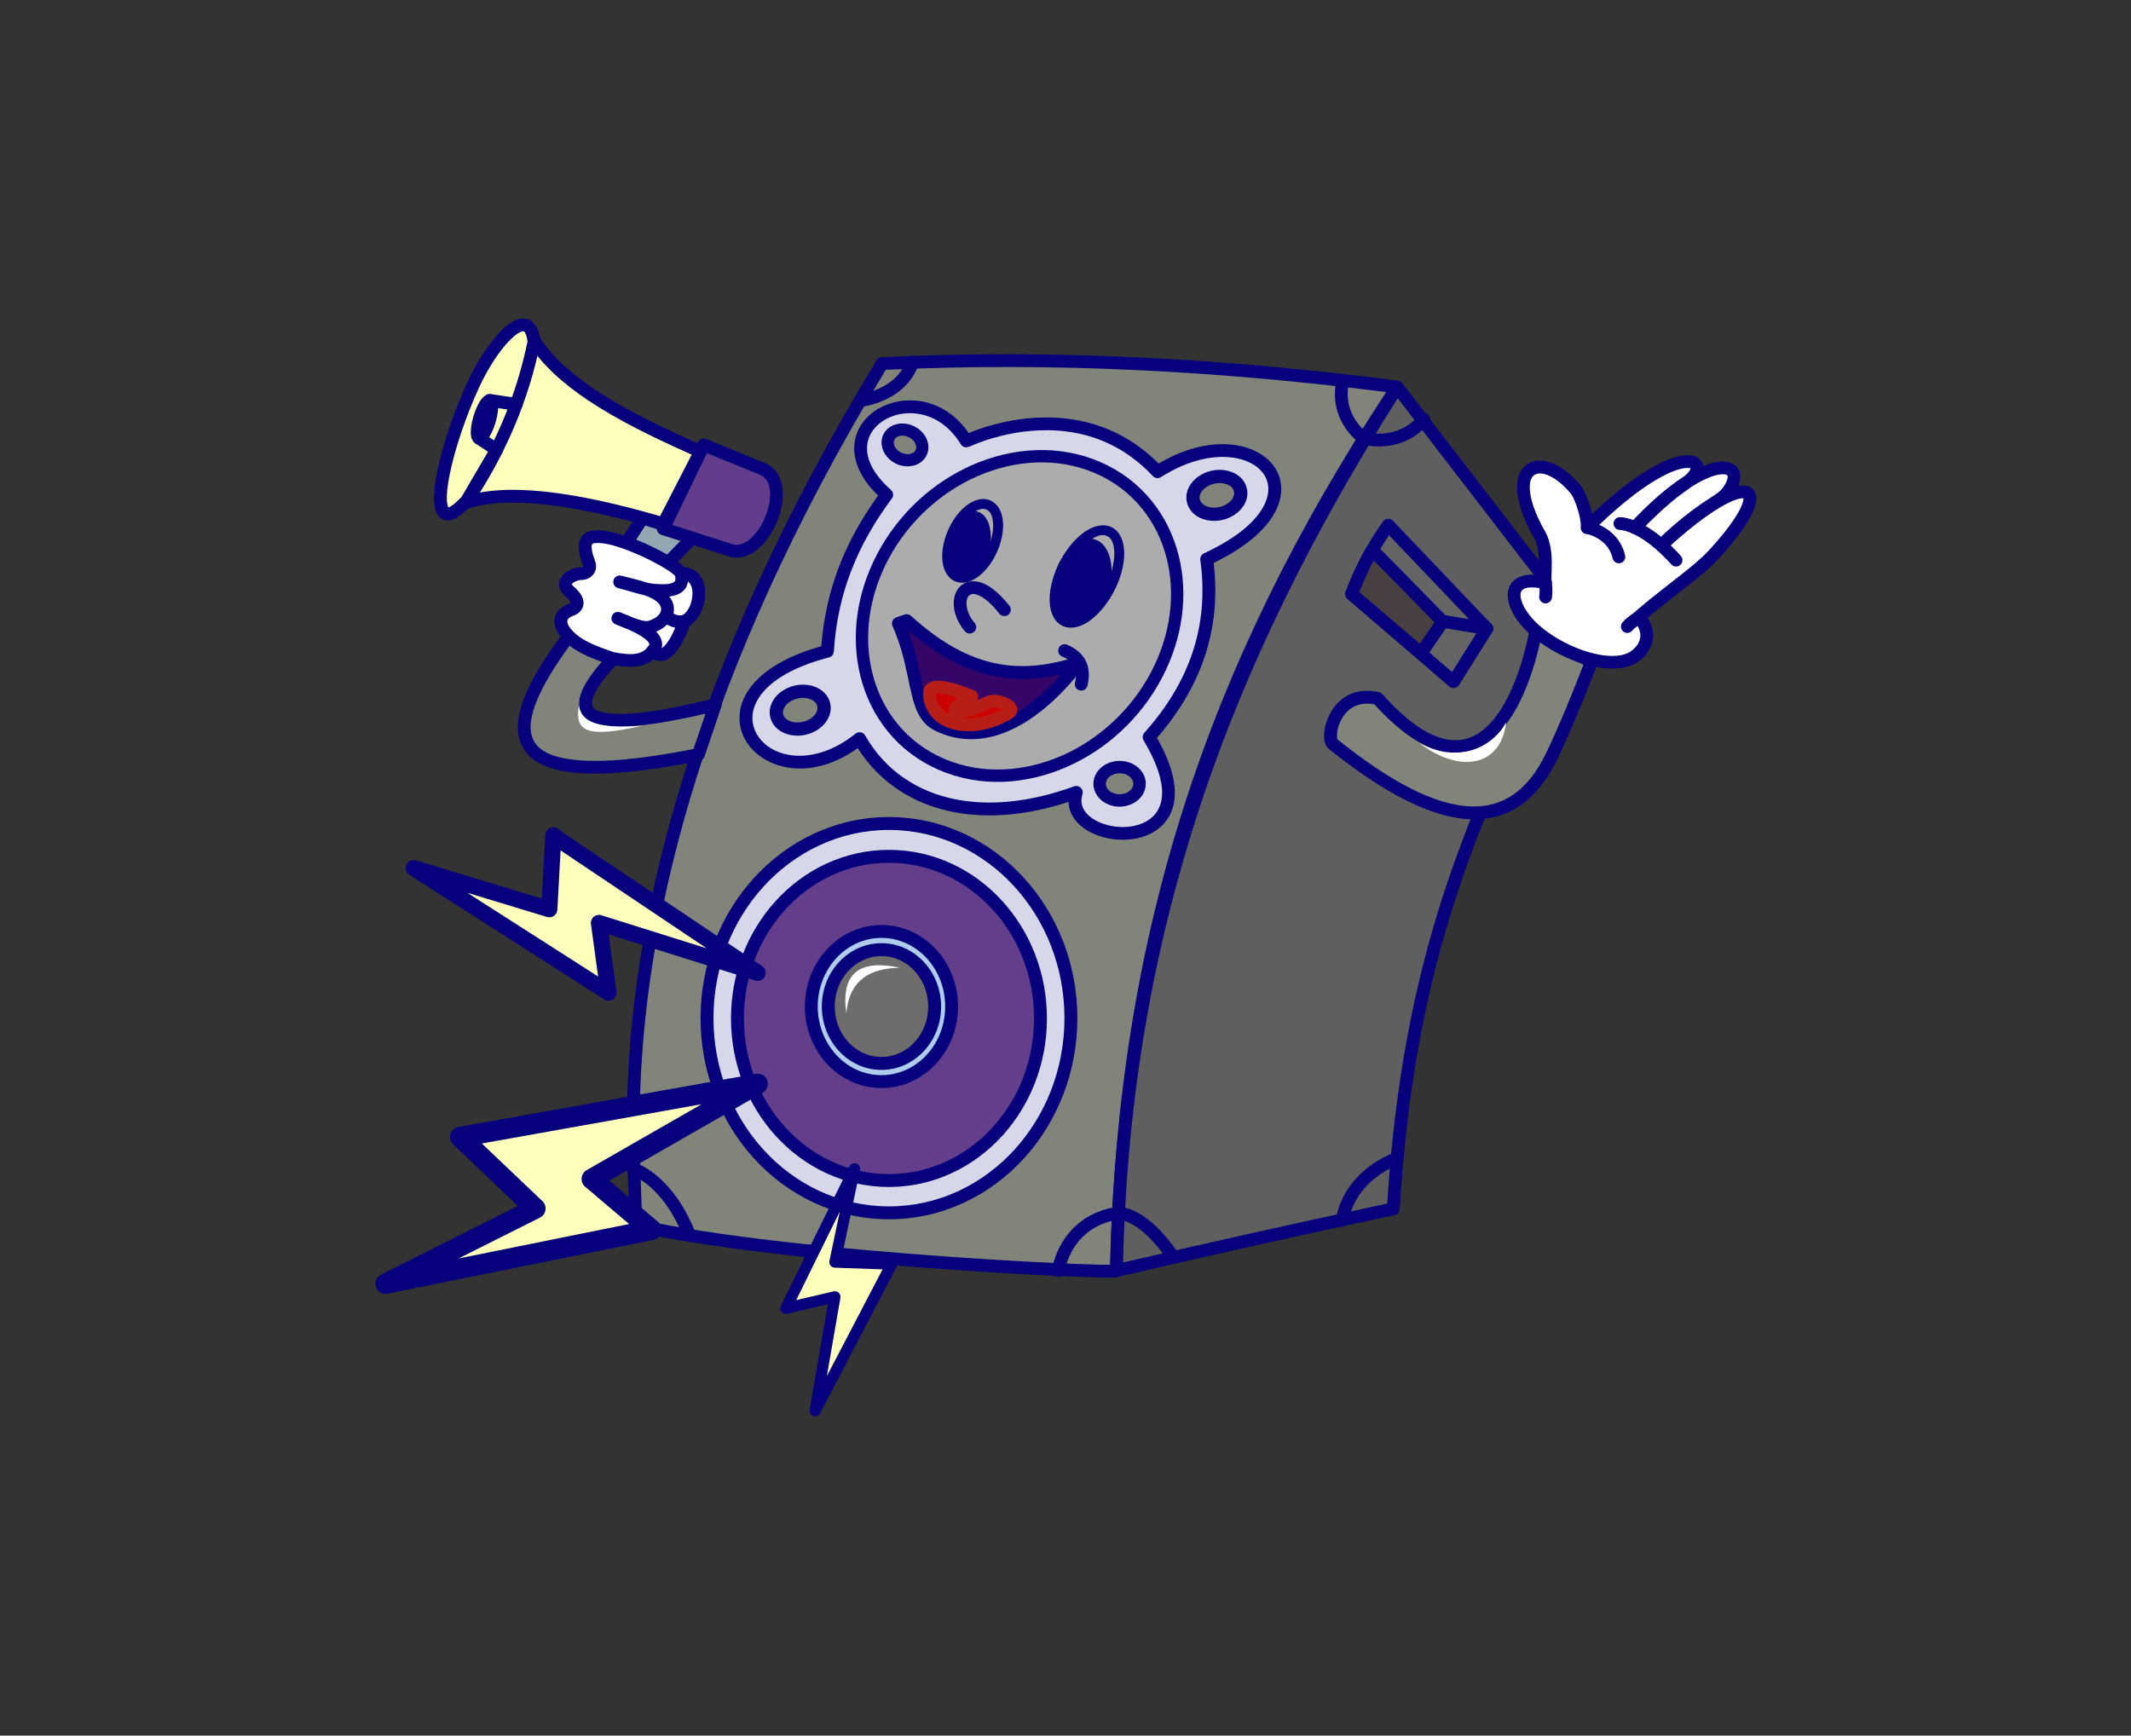 <?xml version="1.0" encoding="UTF-8"?><svg data-id="Ebene_1" xmlns="http://www.w3.org/2000/svg" viewBox="0 0 1321.88 1076.81"><rect x="0" y="0" width="1321.88" height="1076.81" fill="#333333" stroke="none"/><defs><style>.cls-1{fill:#aecded;}.cls-1,.cls-2,.cls-3,.cls-4,.cls-5,.cls-6,.cls-7,.cls-8,.cls-9,.cls-10,.cls-11,.cls-12,.cls-13,.cls-14,.cls-15,.cls-16,.cls-17,.cls-18,.cls-19,.cls-20{stroke-width:0px;}.cls-2{fill:#fff;}.cls-2,.cls-3,.cls-4,.cls-6,.cls-8,.cls-10,.cls-11,.cls-12,.cls-13,.cls-14,.cls-16,.cls-20{fill-rule:evenodd;}.cls-3{fill:#646464;}.cls-4{fill:#b61e17;}.cls-5{fill:#6e6d6c;}.cls-6{fill:#acacac;}.cls-7{fill:none;}.cls-8{fill:#484040;}.cls-9{fill:#d6d7e9;}.cls-10,.cls-19{fill:#feffba;}.cls-11,.cls-17{fill:#07007c;}.cls-12{fill:#92a7af;}.cls-13{fill:#818479;}.cls-14{fill:#cc0100;}.cls-15{fill:#633e8b;}.cls-16{fill:#5f5f5f;}.cls-18{fill:#360568;}.cls-20{fill:#623d8b;}</style></defs><g id="Atze"><rect class="cls-7" width="1321.88" height="1076.81"/><path class="cls-13" d="M393.88,760.06c93.51,21.23,298.57,30.29,298.61,28.4,4.52-207.05,59.3-375.2,174.21-548.34-104.35-13.49-210.5-19.79-319.53-14.53-189.02,311.07-149.57,498.58-153.29,534.47Z"/><path class="cls-11" d="M389.93,759.65c-.21,2,1.11,3.84,3.07,4.29,45.5,10.33,117.34,17.8,179.26,22.52,39,2.97,74.06,4.87,96.09,5.71,10.61.4,18.22.56,21.85.48,1.45-.03,2.41-.12,2.85-.2,3.12-.62,3.39-3.12,3.41-3.91,2.25-103.25,17.05-196.8,45.63-286.11,28.51-89.09,70.75-173.98,127.91-260.11.76-1.14.87-2.6.3-3.85-.57-1.25-1.74-2.11-3.11-2.29-52.75-6.82-105.96-11.81-159.77-14.4-52.87-2.54-106.31-2.77-160.46-.16-1.32.06-2.52.78-3.2,1.91-59.56,98.01-96.5,183.81-119.29,256.5-49.75,158.71-32,254.94-34.56,279.63ZM688.61,784.72c-3.49.02-9.3-.11-16.96-.38-37.12-1.32-117.24-5.99-188.34-14.23-31.78-3.68-61.76-8.07-85.26-13.19h0c.92-29.32-13.33-123.48,34.02-274.52,22.49-71.75,58.89-156.35,117.4-252.95,53.17-2.5,105.66-2.24,157.59.26,51.44,2.47,102.34,7.15,152.81,13.53-55.81,84.96-97.2,168.83-125.34,256.75-28.47,88.97-43.39,182.1-45.92,284.72Z"/><path class="cls-16" d="M866.7,240.19l106.05,137.67c-43.4,106.83-97.48,188.3-108.46,372.12-57.18,12.24-115.18,25.14-171.71,38.34,3.94-217.57,71.1-386.11,174.12-548.13Z"/><path class="cls-11" d="M869.85,237.77c-.79-1.03-2.03-1.6-3.33-1.55-1.29.06-2.48.74-3.17,1.84-53.28,83.8-97,169.34-127.4,262.45-28.6,87.59-45.42,181.88-47.34,287.74-.02,1.22.52,2.39,1.47,3.16.95.77,2.21,1.06,3.4.78,28.3-6.6,56.98-13.14,85.73-19.56,28.65-6.39,57.38-12.66,85.91-18.76,1.75-.37,3.03-1.86,3.14-3.65,4.73-79.24,17.51-139.37,33.99-190.71,21.63-67.4,49.63-119.71,74.19-180.16.53-1.31.33-2.8-.53-3.92l-106.05-137.67ZM867.02,247.11l101.19,131.36c-24.42,59.75-52.08,111.8-73.53,178.61-16.44,51.22-29.24,111.08-34.17,189.64-27.58,5.91-55.34,11.97-83.03,18.15-27.09,6.05-54.12,12.2-80.83,18.42,2.34-102.93,18.94-194.85,46.84-280.32,29.62-90.71,71.97-174.17,123.52-255.86Z"/><path class="cls-13" d="M854.52,433.3c-26.59-5.76-32.34,24.55-27.9,28.11,61.78,49.72,109.95,61.19,135.77,8.08,10.92-22.46,25.1-59.3,24.88-59.35-4.64-1.12-36.8-18.13-34.61-18.56-5.73,31.29-31.11,116.54-98.13,41.73Z"/><path class="cls-11" d="M948.53,391.95c-.05-.87.21-1.6.46-2.09.45-.9,1.25-1.86,2.88-2.19,1.29-.26,2.62.14,3.56,1.07.23.22.43.47.59.74.42.29,1.05.72,1.62,1.07,7.49,4.64,27.06,14.87,30.55,15.72.48.11,3.82,1.25,2.91,4.89-.04.15-.13.45-.28.89-.32.94-1.05,2.88-2.08,5.55-4.41,11.46-14.53,36.63-22.79,53.63-12.93,26.6-31.27,37.84-53.71,37.07-24.48-.84-54.38-16.63-88.12-43.79-1.45-1.16-2.78-3.81-2.83-7.55-.08-5.56,2.29-14.14,8.07-20.36,5.46-5.86,13.85-9.82,26-7.19.82.18,1.56.61,2.12,1.23,26.66,29.76,45.78,33.34,59.85,24.15,7.35-4.81,13.14-12.84,17.73-21.77,7.24-14.07,11.45-30.41,13.48-41.07ZM955.32,398.43c7.08,4.17,20,10.87,26.92,13.96-.26.7-.57,1.49-.9,2.36-4.36,11.32-14.36,36.21-22.52,53-11.22,23.08-26.82,33.27-46.29,32.6-23.14-.79-51.16-16.14-83.04-41.74-.07-.57-.3-2.97.03-4.89.83-4.76,3.47-10.76,8.65-14.29,3.53-2.4,8.23-3.55,14.29-2.5h0c30.38,33.45,53.12,35.03,69.22,24.5,8.42-5.5,15.19-14.57,20.45-24.79,6.56-12.76,10.78-27.28,13.19-38.23Z"/><path class="cls-2" d="M958.66,361.58c-22.61-5.33-23.61,9.47-12.58,23.09,15.07,18.6,52.74,33.52,68.04,22.52,6.27-4.51,11.63-13.5,2.58-24.45,16.01-14.14,36.36-27.79,46.24-38.54,41.98-45.64,21.87-55.69-31.89-6.39,24.88-23.84,36.1-26.36,40.6-32.46,14.58-19.79-12.03-26.94-57.53,22.02,21.45-21.82,27.39-24.34,32.96-28.67,17.15-13.34-4.82-28.48-62.55,28.67.58-6.66-4.08-20.11-7.2-23.82-21.98-26.11-46.55-14.38-22.33,28.15,5.74,10.08,2.83,26.11,3.66,29.88Z"/><path class="cls-11" d="M1078.4,301.4c1.58-4.11,1.43-7.58.18-9.98-2.06-3.98-7.65-6.55-16.63-4.12-1.63.44-3.41,1.06-5.32,1.85-.03-.22-.07-.43-.13-.64-.53-2.17-1.93-3.99-4.38-5.11-3.01-1.37-8.47-1.58-16.25,1.31-10.73,3.99-26.91,13.98-48.25,34.14-.36-1.66-.8-3.36-1.32-5.03-1.69-5.52-4.11-10.64-5.94-12.83-8.79-10.44-18.16-15.18-25.1-15.23-5.83-.04-10.39,2.77-12.73,8.25-3.1,7.26-1.77,20.74,9,39.65,1.69,2.97,2.46,6.55,2.84,10.09.51,4.75.36,9.46.27,13.06h0c-10.69-1.34-16.38,2.37-18.43,7.34-.99,2.39-1.23,5.25-.65,8.39.83,4.46,3.37,9.63,7.42,14.62,8.83,10.91,25.02,20.68,40.44,25.13,13,3.76,25.45,3.55,33.02-1.89,4.41-3.17,8.34-8.21,8.96-14.39.38-3.79-.43-8.08-3.35-12.67,11.54-9.88,24.82-19.45,34.69-27.87,3.53-3.01,6.64-5.89,9.12-8.58,11.4-12.39,18.33-22.29,21.42-29.18,2.27-5.02,2.53-8.88,1.71-11.34-1.19-3.54-4.29-5.74-9.74-5.1-.27.03-.56.07-.85.12ZM1048.73,290.6c-.1-.04-.22-.09-.32-.11-.53-.14-1.17-.18-1.9-.16-4.9.13-12.78,3.06-23.73,10.2-9.66,6.3-21.49,15.84-35.47,29.67-1.18,1.17-2.97,1.48-4.48.77-1.51-.71-2.42-2.28-2.27-3.94.24-2.8-.65-6.94-1.86-10.88-1.31-4.28-3-8.35-4.43-10.04-5.62-6.68-11.34-10.72-16.27-12-3.71-.97-6.82-.12-8.16,3.02-.97,2.26-1.16,5.33-.59,9.16.91,6.15,3.8,13.98,9.19,23.44,2.21,3.88,3.34,8.54,3.84,13.17.83,7.74-.29,15.38.25,17.81.3,1.34-.11,2.73-1.09,3.69-.97.96-2.37,1.35-3.7,1.04-4.51-1.06-8.01-1.28-10.62-.71-1.81.4-3.04,1.17-3.57,2.45-.63,1.51-.42,3.41.22,5.5.91,3,2.78,6.27,5.39,9.48,6.64,8.2,17.96,15.59,29.58,20.15,7.17,2.81,14.47,4.55,20.87,4.64,4.8.07,9.06-.76,12.18-3,2.71-1.95,5.31-4.93,5.7-8.73.29-2.95-.82-6.28-3.86-9.96-1.37-1.65-1.17-4.09.43-5.51,12.17-10.75,26.83-21.21,37.52-30.33,3.26-2.78,6.14-5.43,8.43-7.92,10.6-11.52,17.14-20.65,20.02-27.05.69-1.54,1.16-2.89,1.37-4.05.07-.4.07-.92.06-1.23-.32-.03-.86-.06-1.28-.01-1.45.17-3.19.7-5.24,1.55-9.13,3.78-23.2,13.52-41.2,30.03-1.61,1.47-4.1,1.38-5.59-.21-1.49-1.59-1.42-4.08.15-5.59,6.05-5.8,11.32-10.36,15.87-14.02,8.01-6.44,13.87-10.13,18.09-12.92,2.86-1.89,4.88-3.24,6.18-5,1.66-2.24,2.71-4.25,3.1-5.99.19-.84.32-1.55-.07-2.04-.49-.62-1.44-.7-2.64-.72-3.04-.05-7.15,1.13-12.25,3.63-2.24,1.1-4.64,2.44-7.19,4.06-3.31,2.55-6.79,4.51-13.65,10.38-4.5,3.84-10.45,9.37-18.78,17.84-1.52,1.55-4.01,1.59-5.58.09-1.57-1.5-1.65-3.99-.17-5.58,12.63-13.59,23.9-22.96,33.32-29.02l.11-.08c1.67-1.3,2.89-2.59,3.61-3.82.22-.37.39-.87.47-1.15Z"/><path class="cls-11" d="M984.23,331.29s5.6,1.04,10.35,5.32c2.49,2.24,4.73,5.4,5.76,9.81.5,2.14,2.64,3.46,4.78,2.96,2.13-.5,3.46-2.64,2.96-4.78-1.47-6.25-4.65-10.72-8.17-13.9-6.53-5.89-14.27-7.24-14.27-7.24-2.16-.39-4.23,1.05-4.61,3.21-.39,2.16,1.05,4.23,3.21,4.61Z"/><path class="cls-11" d="M1004.98,328.8s5,.05,13.46,5.38c5.09,3.21,11.27,8.22,18.27,16.01,1.47,1.63,3.98,1.77,5.61.3,1.63-1.47,1.77-3.98.3-5.61-7.63-8.49-14.4-13.92-19.95-17.42-11.16-7.03-17.94-6.6-17.94-6.6-2.19.07-3.91,1.91-3.85,4.1.07,2.19,1.91,3.92,4.1,3.85Z"/><path class="cls-11" d="M954.72,362.04s.24,1.8.28,3.98c.02,1.21,0,2.54-.2,3.73-.34,2.17,1.14,4.2,3.3,4.55,2.17.34,4.2-1.14,4.55-3.3.21-1.32.29-2.76.3-4.15.01-3.1-.36-5.86-.36-5.86-.29-2.17-2.29-3.7-4.47-3.41-2.17.29-3.7,2.29-3.41,4.47Z"/><path class="cls-11" d="M1014.98,379.29s-2.71,1.68-5.17,3.65c-1.34,1.07-2.6,2.23-3.45,3.28-1.38,1.71-1.12,4.21.59,5.59,1.71,1.38,4.21,1.11,5.59-.59.54-.67,1.37-1.38,2.22-2.07,2.11-1.68,4.41-3.1,4.41-3.1,1.87-1.16,2.44-3.61,1.28-5.47s-3.61-2.44-5.47-1.28Z"/><path class="cls-3" d="M838.42,368.59c5.61-15.2,13.25-29.44,22.74-42.8l61.18,64.22-20.68,32.95-63.24-54.37Z"/><path class="cls-11" d="M834.69,367.22c-.57,1.56-.12,3.31,1.14,4.39l63.24,54.37c.88.75,2.04,1.09,3.18.92,1.14-.17,2.16-.84,2.77-1.82l20.68-32.95c.97-1.54.76-3.54-.49-4.85l-61.18-64.22c-.82-.86-1.98-1.31-3.16-1.22-1.18.09-2.27.7-2.95,1.66-4.83,6.8-9.19,13.82-13.05,21.08-3.9,7.31-7.3,14.86-10.17,22.65ZM843.12,367.39c2.53-6.54,5.46-12.9,8.75-19.09,2.96-5.55,6.22-10.97,9.77-16.24,0,0,55.68,58.45,55.68,58.45l-16.58,26.42-57.62-49.54h0Z"/><path class="cls-8" d="M851.19,341.37c-5.18,8.73-8.84,17.38-12.78,27.08l43.07,36.82,13.41-19.58s-43.21-44.42-43.71-44.32Z"/><path class="cls-11" d="M850.45,337.47c-1.12.21-2.1.9-2.68,1.88-2.14,3.62-4.04,7.22-5.8,10.89-2.57,5.36-4.86,10.85-7.24,16.73-.64,1.58-.2,3.4,1.1,4.51l43.08,36.82c.86.73,1.99,1.07,3.1.92,1.12-.15,2.12-.76,2.76-1.69l13.41-19.58c1.07-1.56.89-3.66-.43-5.02,0,0-28.11-28.89-39.27-40.05-1.96-1.95-3.41-3.38-4.12-4.03-1.91-1.76-3.72-1.41-3.91-1.38ZM852.14,347.78l.73.72c9.22,9.21,30.02,30.55,36.92,37.63,0,0-9.07,13.25-9.07,13.25l-37.53-32.08c1.94-4.73,3.85-9.23,5.96-13.63.95-1.98,1.94-3.94,3-5.9Z"/><path class="cls-11" d="M894.25,389.4l27.43,4.53c2.16.36,4.21-1.11,4.57-3.27.36-2.16-1.11-4.21-3.27-4.57l-27.43-4.53c-2.16-.36-4.21,1.11-4.57,3.27s1.11,4.21,3.27,4.57Z"/><g id="path23170"><path class="cls-9" d="M600.02,273.39c2.62-1.24,69.54-32.39,118.03,19.28,60.41-38.55,112.27,16.33,30.46,54.26,6.05,43.59-8.18,79.52-35.71,110.43,46,76.95-56.11,69.27-45.16,34.27-60.18,21.94-111,7.89-134.44-33.32-57.59,46-114.67-29.63-19.96-54.26,2.31-36.96,14.91-67.74,36.76-97.1-47.25-41.79,21.37-79.63,49.36-33.32l.66-.24Z"/><path class="cls-11" d="M600.89,268.66c-15.29-22.25-39.82-24.16-55.47-15.4-8.48,4.74-14.42,12.61-15.41,22.13-.97,9.34,2.85,20.58,14.69,32.06-10.17,14.1-18.25,28.55-24.15,43.85-5.97,15.5-9.7,31.88-11.08,49.64-25.3,7.06-39.65,17.91-46.17,28.82-5.45,9.11-5.74,18.42-2.42,26.35,8.05,19.24,39.1,31.06,71.19,8.04,13.56,21.36,34.58,35.1,60.52,39.88,20.7,3.81,44.56,1.9,70.23-6.52.23,7.77,5.18,14.09,12.53,18.26,11.23,6.37,28.2,7.35,39.83.68,13.49-7.74,21.11-25.98,2.51-58.62,13.36-15.46,23.48-32.14,29.57-50.34,5.97-17.85,8.09-37.15,5.58-58.2,22.3-10.82,34.44-23.02,39.27-33.98,4.24-9.63,3.18-18.53-1.53-25.5-4.28-6.34-11.75-11.13-21.41-13.17-13.51-2.85-31.51-.31-50.46,10.97-17.61-17.69-37.36-25.33-55.71-27.73-28.76-3.77-54.05,5.43-62.09,8.79ZM600.54,277.32c.26-.03.51-.09.76-.18h.01s0,0,0,0c.14-.05.28-.1.41-.17,1.62-.77,28.69-13.36,60.22-9.23,17.57,2.3,36.52,9.85,53.21,27.63,1.31,1.39,3.42,1.66,5.03.63,17.77-11.34,34.71-14.26,47.32-11.61,7.38,1.55,13.2,5.01,16.47,9.84,3.3,4.88,3.81,11.11.84,17.85-4.5,10.22-16.43,21.24-37.98,31.22-1.59.74-2.5,2.42-2.26,4.15,2.89,20.87,1.01,39.93-4.87,57.48-6.05,18.06-16.31,34.53-29.87,49.76-1.15,1.3-1.33,3.19-.44,4.68,16.79,28.09,13.18,43.64,1.83,50.15-9.33,5.35-22.94,4.41-31.95-.7-6.07-3.44-10.05-8.96-7.83-16.03.45-1.44.04-3.02-1.05-4.06-1.09-1.04-2.68-1.38-4.1-.86-26.49,9.66-51.11,12.21-72.25,8.31-25.06-4.62-45.14-18.35-57.38-39.86-.57-1.01-1.56-1.72-2.7-1.94-1.14-.22-2.32.07-3.23.8-27.81,22.21-55.54,14.49-62.5-2.16-2.42-5.78-2.06-12.56,1.91-19.2,6.05-10.11,19.92-19.66,44.12-25.95,1.66-.43,2.86-1.88,2.97-3.6,1.13-18.02,4.75-34.54,10.76-50.13,6.04-15.69,14.5-30.44,25.22-44.84,1.23-1.66.99-3.98-.56-5.35-11.33-10.02-15.57-19.61-14.72-27.76.72-6.94,5.21-12.56,11.39-16.02,13.32-7.45,34.33-4.92,46.66,15.48.72,1.19,2.01,1.92,3.4,1.92l1.18-.27Z"/></g><g id="path21462"><path class="cls-6" d="M681.01,290.15c46.86,20.32,63.11,77.99,36.29,128.8-26.82,50.81-86.56,75.53-133.42,55.21s-63.11-77.99-36.29-128.8,86.56-75.53,133.42-55.21Z"/><path class="cls-11" d="M682.53,286.64c-25.23-10.94-54.07-9.38-79.89,2.07-23.84,10.58-45.09,29.59-58.43,54.86s-16.34,52.19-10.55,75.68c6.34,25.71,23.2,47.35,48.7,58.41s54.07,9.38,79.89-2.07c23.84-10.58,45.09-29.59,58.43-54.86,13.34-25.26,16.35-52.19,10.55-75.68-6.34-25.71-23.2-47.35-48.7-58.41h0ZM679.5,293.65c23.22,10.07,38.54,29.81,44.32,53.23,5.38,21.82,2.5,46.82-9.89,70.29s-32.42,41.52-54.77,51.44c-23.83,10.57-50.46,12.15-73.75,2.05s-38.54-29.81-44.32-53.23c-5.38-21.82-2.5-46.82,9.89-70.29s32.42-41.52,54.77-51.44c23.83-10.57,50.46-12.15,73.75-2.05h0Z"/></g><g id="path23149"><path class="cls-13" d="M492.01,429.88c7.82-2.61,16.12.07,18.53,6s-1.97,12.86-9.79,15.47-16.12-.07-18.53-6,1.97-12.86,9.79-15.47Z"/><path class="cls-11" d="M490.71,425.99c-5.53,1.85-9.63,5.49-11.69,9.59-1.82,3.62-2.11,7.61-.6,11.31s4.38,6.35,8.2,7.97c4.4,1.87,10.01,2.19,15.43.37s9.63-5.49,11.69-9.59c1.82-3.62,2.11-7.61.6-11.31s-4.38-6.34-8.2-7.97c-4.4-1.87-10.01-2.19-15.43-.37ZM493.31,433.77c2.8-.94,5.68-1.02,8.15-.36,2.4.64,4.45,1.96,5.28,4.02.78,1.91.22,3.97-1.05,5.72-1.37,1.88-3.55,3.42-6.24,4.32s-5.68,1.02-8.15.36c-2.4-.64-4.45-1.96-5.29-4.02-.78-1.91-.22-3.97,1.05-5.72,1.37-1.88,3.55-3.42,6.24-4.32Z"/></g><g id="ellipse23162"><path class="cls-13" d="M750.47,296.6c7.82-2.61,16.12.07,18.53,6s-1.97,12.86-9.79,15.47-16.12-.07-18.53-6,1.97-12.86,9.79-15.47Z"/><path class="cls-11" d="M749.17,292.71c-5.53,1.85-9.63,5.49-11.69,9.59-1.82,3.62-2.11,7.61-.6,11.32s4.38,6.34,8.2,7.97c4.4,1.87,10.01,2.19,15.43.37s9.63-5.49,11.69-9.59c1.82-3.62,2.11-7.61.6-11.31s-4.38-6.35-8.2-7.97c-4.4-1.87-10.01-2.19-15.43-.37ZM751.77,300.48c2.8-.94,5.68-1.02,8.15-.36,2.4.64,4.45,1.96,5.28,4.02.78,1.91.23,3.96-1.05,5.72-1.37,1.88-3.55,3.42-6.24,4.32s-5.68,1.02-8.15.36c-2.4-.64-4.45-1.96-5.28-4.02-.78-1.91-.23-3.96,1.05-5.72,1.37-1.88,3.55-3.42,6.24-4.32h0Z"/></g><g id="ellipse23166"><path class="cls-13" d="M568.24,269.73c4.57,3.94,5.2,9.96,1.41,13.44s-10.57,3.1-15.14-.84-5.2-9.96-1.41-13.44,10.57-3.1,15.14.84Z"/><path class="cls-11" d="M570.7,266.88c-2.8-2.41-6.24-3.78-9.61-4.07-3.97-.35-7.81.8-10.55,3.31-2.97,2.72-4.14,6.49-3.56,10.31.47,3.1,2.15,6.26,5.05,8.77s6.24,3.78,9.61,4.07c3.97.35,7.81-.8,10.55-3.31,2.97-2.72,4.14-6.49,3.56-10.31-.47-3.1-2.15-6.26-5.05-8.77ZM565.77,272.59c1.4,1.21,2.29,2.69,2.52,4.19.2,1.33-.16,2.66-1.2,3.6-1.23,1.13-3,1.51-4.79,1.36-1.87-.16-3.78-.93-5.34-2.27-1.4-1.21-2.29-2.69-2.52-4.19-.2-1.33.16-2.65,1.2-3.6,1.23-1.13,3-1.51,4.79-1.36,1.87.16,3.78.93,5.34,2.27Z"/></g><g id="ellipse23168"><path class="cls-13" d="M698.95,476.6c6.38,2.04,9.57,8.02,7.12,13.36-2.45,5.34-9.62,8.02-16,5.99s-9.57-8.02-7.12-13.36c2.45-5.34,9.62-8.02,16-5.99Z"/><path class="cls-11" d="M700.12,472.94c-3.88-1.24-7.99-1.1-11.56.13-4.06,1.4-7.41,4.21-9.11,7.91-1.83,3.99-1.47,8.24.61,11.8,1.76,3.01,4.8,5.54,8.83,6.83s7.99,1.1,11.56-.13c4.06-1.4,7.41-4.21,9.11-7.91,1.83-3.99,1.47-8.24-.61-11.8-1.76-3.01-4.8-5.54-8.83-6.83ZM697.78,480.26c2.05.65,3.64,1.86,4.53,3.39.83,1.42.99,3.12.26,4.71-.85,1.85-2.6,3.15-4.63,3.85-2.07.72-4.46.8-6.72.08-2.05-.65-3.64-1.86-4.53-3.39-.83-1.42-.99-3.12-.26-4.71.85-1.85,2.6-3.15,4.63-3.85,2.07-.72,4.46-.8,6.72-.08Z"/></g><g id="path23331"><path class="cls-11" d="M613.48,310.16c-4.29-1.44-9.46-.09-14.29,3.73-4.49,3.55-8.74,9.24-11.57,16.19s-3.67,13.73-2.85,19.08c.92,6.02,3.98,10.29,8.44,11.79s9.46.09,14.3-3.73c4.49-3.55,8.74-9.24,11.57-16.19s3.67-13.73,2.85-19.08c-.92-6.02-3.98-10.29-8.44-11.79ZM611.52,315.99c3.14,1.05,4.42,4.83,4.54,9.46.1,3.96-.78,8.57-2.69,13.25s-4.66,8.88-7.65,11.86c-3.53,3.52-7.33,5.63-10.56,4.55s-4.42-4.82-4.53-9.46c-.1-3.96.78-8.57,2.69-13.25s4.66-8.88,7.65-11.86c3.53-3.52,7.33-5.63,10.56-4.55Z"/></g><g id="ellipse23333"><path class="cls-11" d="M688.65,326.7c-4.92-1.91-11.22-.33-17.3,4.37-5.52,4.27-10.96,11.08-14.91,19.42s-5.63,16.47-5.3,23.03c.38,7.6,3.54,13.09,8.67,15.08s11.22.33,17.3-4.37c5.52-4.27,10.96-11.08,14.91-19.42s5.63-16.47,5.3-23.03c-.38-7.6-3.54-13.09-8.67-15.08ZM686.42,332.41c3.18,1.24,4.53,4.97,4.77,9.68.29,5.73-1.3,12.87-4.72,20.1s-8.24,13.43-13.12,17.2c-4.05,3.13-8.07,4.78-11.33,3.51s-4.53-4.97-4.77-9.68c-.29-5.73,1.3-12.88,4.72-20.1s8.24-13.43,13.12-17.19c4.05-3.13,8.07-4.78,11.33-3.51Z"/></g><g id="path23337"><ellipse class="cls-17" cx="600.6" cy="339" rx="20.44" ry="11.31" transform="translate(121.63 835.23) rotate(-75.46)"/><path class="cls-11" d="M605.74,317.27c-3.54-.7-7.43.99-10.77,4.58-3.17,3.4-5.88,8.52-7.32,14.51s-1.32,11.63-.02,15.92c1.4,4.65,4.22,7.73,7.84,8.45s7.43-.99,10.77-4.58c3.17-3.4,5.88-8.53,7.32-14.51s1.32-11.63.02-15.92c-1.4-4.65-4.22-7.73-7.84-8.45ZM605.01,321.01c2.39.47,4,2.74,4.93,5.81,1.13,3.76,1.18,8.71-.08,13.93s-3.62,9.81-6.41,12.81c-2.29,2.46-4.83,3.92-7.25,3.44s-4-2.73-4.93-5.81c-1.13-3.76-1.18-8.71.08-13.93s3.62-9.81,6.41-12.81c2.29-2.46,4.83-3.92,7.25-3.44Z"/></g><g id="path23339"><path class="cls-11" d="M677.78,336.24c8.39,1.87,12.14,14.66,8.36,28.57s-13.64,23.66-22.03,21.79-12.14-14.66-8.36-28.57,13.64-23.66,22.03-21.79Z"/><path class="cls-11" d="M678.19,334.38c-4.54-1.01-9.51.83-13.88,4.9-4.46,4.14-8.32,10.59-10.4,18.26s-1.96,14.96-.16,20.51c1.81,5.57,5.32,9.39,9.95,10.42s9.51-.83,13.88-4.9c4.46-4.14,8.32-10.6,10.4-18.26s1.96-14.96.16-20.51c-1.81-5.57-5.32-9.39-9.95-10.42ZM677.36,338.11c3.42.76,5.81,3.76,7.15,7.87,1.61,4.96,1.64,11.5-.21,18.33s-5.31,12.73-9.31,16.46c-3.32,3.09-7.01,4.74-10.46,3.97s-5.82-3.76-7.15-7.87c-1.61-4.96-1.64-11.5.21-18.33s5.31-12.73,9.32-16.46c3.32-3.09,7.01-4.74,10.46-3.97Z"/></g><g id="path23325"><path class="cls-18" d="M562.44,385.03c41.34,37.69,74.88,36.06,106.79,26.27-29.48,38.11-60.91,51.56-87.34,38.5-16.05-7.56-11.49-33.75-24.61-62.97l5.16-1.8Z"/><path class="cls-11" d="M565.11,382.09c-1.08-.98-2.61-1.3-3.99-.82l-5.16,1.8c-1.05.37-1.9,1.16-2.34,2.18-.44,1.02-.43,2.18.02,3.2,9.59,21.35,9.76,41.08,15.39,53.13,2.49,5.33,5.94,9.34,11.12,11.79,13.51,6.66,28.23,6.98,43.36,1.03,16.12-6.34,32.8-19.93,48.85-40.68,1.06-1.37,1.11-3.27.12-4.69-.99-1.42-2.78-2.05-4.43-1.54-17.48,5.36-35.45,8.26-55.04,3-14.9-4-30.69-12.7-47.91-28.4ZM563.37,391.18c16.99,14.73,32.73,23,47.59,26.99,16.64,4.47,32.21,3.59,47.28.18-12.49,14.13-25.19,23.76-37.63,28.65-12.9,5.07-25.45,4.92-36.97-.77-.02-.01-.04-.02-.07-.03-3.47-1.63-5.68-4.42-7.34-7.99-2.52-5.4-3.85-12.43-5.54-20.45-1.7-8.08-3.71-17.12-7.32-26.58Z"/></g><g id="path23329"><path class="cls-11" d="M626.14,375.85c-5.91-7.55-11.35-11.79-15.86-13.75-4.38-1.9-8.13-1.83-11.06-.66-3.65,1.46-6.25,4.71-7.22,9.1-1.27,5.78.4,13.85,6.54,21.11,1.42,1.68,3.92,1.89,5.6.47,1.68-1.41,1.89-3.92.47-5.6-3.52-4.16-5.14-8.63-5.07-12.34.05-2.49.79-4.64,2.64-5.38,1.31-.53,2.97-.28,4.94.57,3.67,1.6,7.96,5.21,12.77,11.36,1.35,1.73,3.85,2.03,5.58.68,1.73-1.35,2.03-3.85.68-5.58Z"/></g><g id="path23327"><path class="cls-11" d="M658.78,407.28c3.34,1.46,6.2,3.28,7.64,6.29,1.21,2.51,1.37,5.76.39,10.06-.49,2.14.85,4.27,2.99,4.76,2.14.49,4.27-.85,4.76-2.99,1.49-6.53.86-11.45-.98-15.27-2.26-4.68-6.42-7.84-11.62-10.12-2.01-.88-4.35.04-5.23,2.05-.88,2.01.04,4.35,2.05,5.23Z"/></g><path class="cls-14" d="M602.85,432.1s-26.78-11.7-26.33-1.74c.93,20.4,27.41,25.16,49.07,12.05,5.75-3.48-7.07-9.29-12.34-6.77-22.68,10.81-28.22,5.96-10.4-3.54Z"/><path class="cls-4" d="M606,434.52c.56-.72.86-1.63.82-2.58-.06-1.52-.98-2.88-2.38-3.49,0,0-7.05-3.08-14.02-4.83-4.04-1.02-8.07-1.54-10.95-1.07-2.62.42-4.54,1.61-5.7,3.32-.81,1.2-1.31,2.72-1.22,4.66.5,11.04,7.18,18.3,16.82,21.46,10.68,3.49,25.29,1.68,38.28-6.18,2.04-1.24,2.91-2.76,3.23-4.16.49-2.17-.35-4.73-2.9-6.77-2.13-1.7-5.67-3.17-9.08-3.66-2.75-.39-5.4-.11-7.36.82-1.99.95-3.84,1.77-5.55,2.48ZM621.44,440.2c-8.19,4.44-16.95,6.21-24.4,5.35,3.87-.6,9.93-2.52,17.92-6.33,1.43-.68,3.69-.12,5.59.58.29.11.59.25.89.4ZM589.1,443.3c-4.88-2.43-8.21-6.69-8.59-12.8.53-.08,1.53-.2,2.3-.15,2.36.15,5.15.8,7.82,1.57,1.12.32,2.21.67,3.25,1.02h0c-.87.63-1.61,1.23-2.23,1.78-2.33,2.09-3.18,4.06-3.31,5.33-.13,1.26.14,2.34.77,3.26Z"/><ellipse class="cls-9" cx="551.43" cy="631.7" rx="112.86" ry="120.78"/><path class="cls-11" d="M551.43,506.92c-32.99,0-62.82,14.62-84.1,38.17-20.27,22.43-32.77,52.98-32.77,86.61s12.5,64.18,32.77,86.62c21.28,23.54,51.11,38.16,84.1,38.16s62.82-14.63,84.1-38.16c20.27-22.44,32.77-52.98,32.77-86.62s-12.5-64.18-32.77-86.61c-21.27-23.54-51.11-38.17-84.1-38.17ZM551.43,514.92c30.67,0,58.38,13.64,78.16,35.53,19.01,21.04,30.7,49.69,30.7,81.25s-11.69,60.21-30.7,81.25c-19.78,21.89-47.49,35.53-78.16,35.53s-58.38-13.64-78.16-35.53c-19.01-21.04-30.7-49.69-30.7-81.25s11.69-60.21,30.7-81.25c19.78-21.89,47.49-35.53,78.16-35.53Z"/><ellipse class="cls-15" cx="551.43" cy="631.86" rx="93.99" ry="100.58"/><path class="cls-11" d="M551.43,527.28c-27.67,0-52.69,12.26-70.53,32-16.99,18.8-27.46,44.38-27.46,72.58s10.47,53.78,27.46,72.57c17.84,19.75,42.86,32.01,70.53,32.01s52.69-12.26,70.53-32.01c16.99-18.79,27.46-44.39,27.46-72.57s-10.47-53.78-27.46-72.58c-17.84-19.74-42.86-32-70.53-32ZM551.43,535.29c25.35,0,48.25,11.28,64.59,29.37,15.73,17.4,25.4,41.11,25.4,67.21s-9.67,49.8-25.4,67.21c-16.35,18.09-39.24,29.36-64.59,29.36s-48.25-11.27-64.59-29.36c-15.73-17.41-25.39-41.11-25.39-67.21s9.67-49.81,25.39-67.21c16.35-18.09,39.24-29.37,64.59-29.37Z"/><ellipse class="cls-1" cx="546.78" cy="624.49" rx="43.53" ry="46.59"/><path class="cls-11" d="M546.78,573.9c-13.44,0-25.6,5.94-34.26,15.53-8.21,9.08-13.27,21.44-13.27,35.06s5.07,25.98,13.27,35.06c8.67,9.59,20.82,15.53,34.26,15.53s25.6-5.94,34.26-15.53c8.21-9.08,13.27-21.44,13.27-35.06s-5.07-25.98-13.27-35.06c-8.67-9.59-20.82-15.53-34.26-15.53ZM546.78,581.9c11.12,0,21.15,4.96,28.32,12.89,6.95,7.69,11.21,18.16,11.21,29.69s-4.26,22-11.21,29.69c-7.17,7.93-17.21,12.89-28.32,12.89s-21.15-4.96-28.32-12.89c-6.95-7.69-11.21-18.16-11.21-29.69s4.26-22,11.21-29.69c7.17-7.93,17.21-12.89,28.32-12.89Z"/><ellipse class="cls-5" cx="546.78" cy="624.49" rx="32.99" ry="35.31"/><path class="cls-11" d="M546.78,585.18c-10.47,0-19.94,4.62-26.69,12.09-6.37,7.05-10.31,16.65-10.31,27.22s3.94,20.17,10.31,27.22c6.75,7.47,16.22,12.09,26.69,12.09s19.94-4.62,26.69-12.09c6.37-7.05,10.31-16.65,10.31-27.22s-3.94-20.17-10.31-27.22c-6.75-7.47-16.22-12.09-26.69-12.09ZM546.78,593.18c8.15,0,15.5,3.64,20.75,9.45,5.11,5.66,8.24,13.37,8.24,21.85s-3.13,16.19-8.24,21.85c-5.25,5.81-12.6,9.45-20.75,9.45s-15.5-3.64-20.75-9.45c-5.11-5.66-8.25-13.37-8.25-21.85s3.13-16.19,8.25-21.85c5.25-5.81,12.6-9.45,20.75-9.45Z"/><path class="cls-11" d="M836.63,757.44s1.04-10.79,10.8-21.35c4.68-5.06,11.34-10.04,20.76-13.82,2.03-.82,3.02-3.13,2.21-5.17-.82-2.04-3.13-3.02-5.17-2.2-10.74,4.31-18.29,10.03-23.63,15.8-11.87,12.82-12.88,26.06-12.88,26.06-.19,2.19,1.44,4.11,3.62,4.3,2.19.18,4.11-1.44,4.3-3.62Z"/><path class="cls-11" d="M391.67,729s9.42,2.99,19.44,15.67c4.46,5.65,8.99,13.16,12.91,23.07.81,2.04,3.12,3.04,5.16,2.23,2.04-.81,3.04-3.12,2.24-5.16-5.38-13.61-11.87-23.04-17.86-29.51-10.47-11.33-19.6-13.92-19.6-13.92-2.1-.63-4.32.57-4.94,2.67-.63,2.1.57,4.32,2.67,4.94Z"/><path class="cls-13" d="M443.69,437.27l-10.47,30.89c-126.56,25.44-125.22-13.76-80.45-73.49,5.74,6.18,16.7,10.66,27.66,14.01-37.11,39.14-13.33,47.31,63.26,28.59Z"/><path class="cls-11" d="M447.46,438.55c.47-1.37.15-2.89-.83-3.96-.98-1.07-2.46-1.52-3.87-1.18-33.8,8.26-57.02,11.36-68.97,8.5-2.75-.66-4.78-1.55-5.86-3.05-1.03-1.44-.9-3.33-.15-5.67,1.77-5.57,6.99-12.75,15.54-21.77.95-1,1.31-2.42.96-3.75-.35-1.33-1.37-2.39-2.68-2.79-5.91-1.8-11.82-3.94-16.84-6.52-3.65-1.88-6.82-3.97-9.07-6.39-.8-.86-1.94-1.33-3.12-1.26-1.18.06-2.26.64-2.97,1.58-13.01,17.36-22.39,33.06-26.29,46.02-2.92,9.71-2.81,18.03.56,24.63,3.29,6.44,9.74,11.45,20.22,14.31,17.12,4.67,45.97,3.64,89.92-5.19,1.39-.28,2.52-1.28,2.98-2.62l10.47-30.89ZM437.62,442.8l-7.43,21.91c-33.11,6.53-57.14,8.53-73.71,6.74-13.84-1.5-22.11-5.43-25.54-12.13-2.56-5.01-2.25-11.35-.03-18.72,3.43-11.4,11.44-24.99,22.44-40.04,2.25,1.76,4.87,3.38,7.76,4.87,3.73,1.92,7.9,3.62,12.22,5.12-7.14,8.13-11.45,14.9-13.14,20.23-1.67,5.26-1.05,9.47,1.27,12.71,1.99,2.77,5.41,4.95,10.47,6.16,11.74,2.81,33.86.54,65.69-6.84h0Z"/><path class="cls-12" d="M398.6,321.38l-10.09,15.55c7.87,2.52,16.59,6.67,25.97,12.11l15.67-16.09c-10.77-5.08-22.04-8.74-31.54-11.58Z"/><path class="cls-11" d="M399.74,317.57c-1.69-.5-3.51.17-4.47,1.64l-10.09,15.55c-.67,1.04-.83,2.33-.41,3.5.42,1.17,1.35,2.07,2.53,2.45,4.05,1.3,8.32,3.04,12.8,5.18,3.98,1.9,8.11,4.11,12.39,6.59,1.58.91,3.57.64,4.84-.66l15.67-16.09c.9-.92,1.29-2.22,1.06-3.48-.23-1.26-1.05-2.34-2.22-2.89-5.27-2.48-10.65-4.64-15.9-6.53-5.67-2.04-11.18-3.77-16.2-5.26ZM400.31,326.05c4.1,1.25,8.47,2.66,12.94,4.27,3.33,1.2,6.71,2.51,10.09,3.94,0,0-9.56,9.81-9.56,9.81-3.52-1.98-6.94-3.76-10.26-5.35-3.07-1.46-6.05-2.76-8.93-3.86l5.72-8.82Z"/><path class="cls-2" d="M380.16,408.61c10.06,1.7,18.86,2.59,24.63-4.6,7.04,6.23,13.62-1.53,19.9-18.54,10.95-5.58,13.28-30.7-2.07-29.6-1.32-4.62-37.71-24.06-53.34-22.92-7.11.52-7.83,6.11-4.01,16.09,1.45,3.79-.65,7.04-5.56,6.83-8.16,1.22-11.54,6.74-6.54,10.93,7.29,6.11,5.26,10.18.87,11.54-7.24,3.05-8.58,8.6-1.3,16.32,6.78,6.85,16.88,10.34,27.44,13.94Z"/><path class="cls-11" d="M353.98,373.99c-.18.12-.72.45-1.13.57-.12.04-.25.08-.37.13-5.96,2.51-8.76,6.53-8.56,11.27.13,3.21,1.84,7.13,5.91,11.44.02.02.05.05.07.07,3.14,3.18,6.92,5.72,11.13,7.87,5.41,2.77,11.55,4.89,17.85,7.04.2.07.41.12.62.16,6.32,1.07,12.18,1.75,17.21.72,3.19-.65,6.09-1.93,8.64-4.12,1.1.52,2.2.82,3.27.93,2.44.26,4.87-.41,7.24-2.12,4.06-2.93,8.21-9.72,12.05-19.77,2.7-1.77,4.96-4.48,6.59-7.69,2.5-4.92,3.52-10.99,2.69-16.12-.6-3.73-2.17-6.97-4.63-9.21-2.01-1.82-4.62-3.05-7.93-3.26-.37-.41-.81-.84-1.32-1.27-4.04-3.47-13.65-9.08-24.09-13.69-10.94-4.83-22.81-8.48-30.24-7.94-5.66.41-8.61,3.12-9.64,7.36-.79,3.25-.13,8.02,2.21,14.12.16.43.39.82.15,1.09-.35.4-1.02.38-1.84.35-.25-.01-.51,0-.76.04-6.18.93-10.14,4.05-11.56,7.26-1.48,3.37-.93,7.31,3.05,10.65,1.31,1.1,2.26,2.09,2.86,3.01.24.37.44.91.51,1.12ZM418.98,357.49c.67,1.51,2.23,2.48,3.92,2.36,5.2-.37,6.81,4.24,6.63,8.91-.2,5.23-2.49,11.07-6.64,13.18-.89.45-1.58,1.23-1.92,2.16-2.65,7.19-5.29,12.63-8.07,15.83-1.15,1.32-2.14,2.3-3.34,2.24-.72-.03-1.38-.48-2.12-1.14-.81-.72-1.89-1.08-2.97-.98-1.08.09-2.08.62-2.76,1.47-1.81,2.26-4.04,3.43-6.56,3.94-4.1.83-8.85.15-13.98-.72h0c-5.82-1.99-11.49-3.94-16.49-6.49-3.41-1.74-6.49-3.76-9.05-6.33-2.31-2.46-3.65-4.48-3.73-6.3-.07-1.68,1.44-2.64,3.52-3.53,3.93-1.29,6.4-4.11,6.56-7.68.12-2.7-1.26-6.48-6.24-10.65-.5-.42-.93-.76-.92-1.21.01-.45.46-.76.94-1.11,1.03-.75,2.47-1.29,4.23-1.59,3.58.05,6.14-1.26,7.72-3.05,2.01-2.28,2.69-5.58,1.31-9.19-1.29-3.37-2.05-6.13-2.03-8.29,0-.75.03-1.39.45-1.79.47-.45,1.22-.56,2.17-.63,5.32-.39,13.2,1.93,21.14,5.06,9.42,3.72,18.89,8.69,24.48,12.47,1.7,1.15,3.46,2.72,3.79,3.03Z"/><path class="cls-11" d="M401.71,361.59c-1.38-.46-2.81-.89-4.32-1.32-3.44-.96-7.31-1.89-12.01-3.09h-.02c-2.12-.54-4.28.75-4.82,2.87-.54,2.12.74,4.28,2.86,4.83h.02c5.49,1.38,10.4,3,14.87,4.08.42.1.84.2,1.26.29l.48.16c6.12,2.16,9.48,4.82,10.04,7.9.23,1.24-.17,2.46-.95,3.55-1.32,1.83-3.63,3.3-6.57,4.24-1.66.53-3.77.06-6.14-.64-1.06-.31-2.16-.68-3.28-1.1-2.51-1.13-5.33-2.29-8.49-3.46-2.03-.76-4.29.25-5.08,2.26-.8,2.01.17,4.29,2.16,5.13,2.86,1.2,5.75,2.43,8.52,3.46,4,1.8,7.05,3.51,9.25,5.15,1.91,1.42,3.14,2.51,3.29,3.75.08.63-.4,1.13-.96,1.7-1.53,1.57-1.49,4.09.08,5.62,1.57,1.53,4.09,1.49,5.62-.08,2.31-2.38,3.33-4.94,3.2-7.55-.11-2.23-1.07-4.63-3.37-7.08-.11-.12-.22-.23-.34-.35,8.05-3.34,12-9.85,10.86-16.04-.35-1.9-1.2-3.87-2.68-5.78,3.09-.39,5.36-1.16,6.97-2.17,4.27-2.68,5.45-7.01,4.31-12.88-.42-2.15-2.5-3.56-4.66-3.14-2.15.42-3.56,2.51-3.14,4.66.39,2.02.74,3.71-.73,4.63-2.11,1.32-5.87,1.53-11.93,1.05-1.39-.11-2.83-.35-4.32-.67Z"/><path class="cls-11" d="M410.17,384.48s2.49,3.17,7.16,4.59c2.24.68,4.98.98,8.19.29,2.14-.46,3.51-2.58,3.05-4.72-.46-2.14-2.58-3.51-4.72-3.05-1.64.35-3.05.23-4.2-.12-2.13-.65-3.32-2.01-3.32-2.01-1.38-1.7-3.89-1.96-5.59-.57-1.7,1.38-1.96,3.89-.57,5.59Z"/><path class="cls-20" d="M436.53,276.01l-25.06,52.04,42.03,13.49c20.65,5.71,39.99-42.45,19.37-50.63l-36.34-14.9Z"/><path class="cls-11" d="M438.03,272.33c-1.95-.8-4.18.06-5.09,1.95l-25.06,52.04c-.5,1.04-.52,2.24-.07,3.29.45,1.06,1.34,1.86,2.44,2.21l42.03,13.49c.05.02.1.03.15.05,5.73,1.59,11.42.04,16.47-3.7,5.54-4.1,10.32-10.95,13.32-18.46,3.07-7.7,4.25-16.04,2.79-22.72-1.34-6.1-4.77-10.91-10.65-13.26l-36.33-14.89ZM438.48,281.11l32.92,13.49c3.32,1.32,5.1,4.15,5.85,7.59,1.17,5.31.04,11.94-2.41,18.07-2.43,6.08-6.18,11.7-10.67,15.02-2.93,2.17-6.17,3.33-9.49,2.47-.06-.02-37.65-12.08-37.65-12.08l21.45-44.55Z"/><path class="cls-10" d="M434.54,280.15c-44.54-19.62-85.27-40.56-103.45-69.34-3.32-23.28-25.43,1.73-37.32,27.51-20.61,44.66-30.98,99.9-5.8,73.92,24.66-8.77,66.24-4.19,123.5,12.74l23.06-44.83Z"/><path class="cls-11" d="M438.07,281.96c.5-.97.58-2.11.21-3.14-.37-1.03-1.14-1.87-2.14-2.31-24.37-10.73-47.59-21.85-66.54-34.47-14.72-9.8-26.83-20.49-34.71-32.66-1.26-7.33-4.58-10.6-8.09-11.5-2.85-.73-6.36.01-10.1,2.46-8.49,5.57-19.36,20.75-26.54,36.31-10.99,23.82-19.09,50.61-20.66,66.93-.46,4.74-.36,8.68.26,11.54.63,2.88,1.85,4.89,3.33,6.11,2.02,1.66,4.69,2.28,8.14.97,2.35-.89,5.35-2.94,8.92-6.51,11.86-4,27.66-4.81,47.23-2.73,20.38,2.16,44.75,7.49,72.97,15.83,1.83.54,3.79-.3,4.66-1.99l23.06-44.83ZM278.05,314.85c-.21-.65-.8-2.67-.87-4.37-.17-3.99.44-9.32,1.65-15.49,3.04-15.53,9.88-36.22,18.55-55.01,5.33-11.54,12.75-22.95,19.52-29.55,2.11-2.06,4.11-3.63,5.96-4.44.82-.36,1.54-.69,2.15-.35.4.23.67.67.95,1.24.55,1.12.94,2.61,1.21,4.49.08.55.27,1.09.57,1.56,8.41,13.32,21.45,25.05,37.46,35.72,18.29,12.18,40.48,23.02,63.88,33.42h0s-19.64,38.16-19.64,38.16c-27.43-7.97-51.22-13.07-71.22-15.19-21.51-2.28-38.75-1.12-51.58,3.44-.58.2-1.1.54-1.52.98-1.13,1.16-2.17,2.15-3.14,2.96-1.07.9-2.03,1.58-2.9,2.03-.31.16-.74.31-1.02.39Z"/><path class="cls-11" d="M304.61,277.05l-19.44,33.19c-1.08,1.85-.5,4.23,1.31,5.37,1.81,1.14,4.21.64,5.41-1.14,7.4-10.95,13.99-22.18,19.75-33.71l.02-.04c2.55-5.11,4.94-10.28,7.17-15.52,7.34-17.25,12.89-35.14,16.58-53.69.43-2.15-.97-4.25-3.12-4.67-2.15-.43-4.24.97-4.67,3.12-3.59,18.01-8.97,35.38-16.1,52.13-2.14,5.04-4.45,10.02-6.91,14.95Z"/><path class="cls-11" d="M303.09,252.33l16.57,2.45c2.17.32,4.19-1.18,4.51-3.35.32-2.17-1.18-4.19-3.35-4.51l-16.57-2.45c-2.17-.32-4.19,1.18-4.51,3.35-.32,2.17,1.18,4.19,3.35,4.51Z"/><path class="cls-11" d="M304.91,244.75c-1.58-.38-3.92.08-5.99,2.54-1.77,2.1-3.82,6.14-5.25,10.99s-1.88,9.27-1.53,11.91c.45,3.34,2.35,4.93,4.05,5.35,1.58.38,3.92-.08,5.99-2.54,1.77-2.1,3.82-6.14,5.25-10.99s1.88-9.27,1.53-11.91c-.45-3.34-2.35-4.93-4.05-5.35Z"/><path class="cls-11" d="M294.96,275.21l10.98,7.15c1.84,1.2,4.3.68,5.5-1.16,1.2-1.84.68-4.3-1.16-5.5l-10.98-7.15c-1.84-1.2-4.3-.68-5.5,1.16-1.2,1.84-.68,4.3,1.16,5.5Z"/><path class="cls-11" d="M534.49,252.35s11.13-1.15,21.25-8.09c5.76-3.96,11.19-9.76,14.17-18.2.73-2.07-.35-4.34-2.42-5.07s-4.34.35-5.07,2.42c-2.35,6.64-6.65,11.18-11.18,14.3-8.38,5.75-17.58,6.74-17.58,6.74-2.18.23-3.77,2.19-3.54,4.37.23,2.18,2.19,3.77,4.37,3.54Z"/><path class="cls-11" d="M829.19,235.38s-3.24,10.13,1.2,22.09c2.12,5.71,5.98,11.86,12.85,17.48,1.7,1.39,4.2,1.14,5.59-.56,1.39-1.7,1.14-4.2-.56-5.59-5.56-4.54-8.72-9.48-10.43-14.09-3.41-9.19-1.06-16.96-1.06-16.96.65-2.09-.52-4.32-2.61-4.98-2.09-.65-4.32.52-4.98,2.61Z"/><path class="cls-11" d="M844.62,275.69s10.64,3.2,22.74-.41c6.33-1.89,13.07-5.61,18.9-12.6,1.4-1.68,1.18-4.19-.51-5.6-1.68-1.4-4.19-1.18-5.6.51-4.65,5.58-10.02,8.57-15.07,10.07-9.7,2.89-18.21.4-18.21.4-2.1-.62-4.32.58-4.94,2.68-.62,2.1.58,4.32,2.68,4.94Z"/><path class="cls-11" d="M660.39,788.85s1.63-11.89,11.15-21.38c4.88-4.87,11.85-9.07,21.71-10.75,2.16-.37,3.62-2.42,3.25-4.59-.37-2.16-2.42-3.62-4.59-3.25-11.82,2.02-20.14,7.13-25.99,12.95-11.53,11.5-13.41,25.96-13.41,25.96-.29,2.17,1.24,4.17,3.41,4.46,2.17.29,4.17-1.24,4.47-3.41Z"/><path class="cls-11" d="M693.24,756.72s5.21-.5,13.68,5.91c5.03,3.8,10.97,9.86,17.53,19.41,1.24,1.81,3.72,2.27,5.53,1.03,1.81-1.25,2.27-3.72,1.03-5.53-7.2-10.48-13.77-17.08-19.29-21.26-12.01-9.08-19.78-7.4-19.78-7.4-2.16.35-3.63,2.41-3.27,4.57.36,2.16,2.41,3.62,4.57,3.26Z"/><path class="cls-2" d="M359.12,437.77c1.07,10.36,12.47,14.59,39.34,12.49-33.39,7.56-42.34,4.2-39.34-12.49Z"/><path class="cls-2" d="M524.97,628.79c1.44-16.76,10.18-28,33.29-28.38-27.71-5.93-36.45,5.72-33.29,28.38Z"/><path class="cls-2" d="M880.35,460.94c8.88,6.82,17.87,10.69,25.91,11.59,14.58,1.63,26.04-6.51,28-24.57-8.47,17.22-31.9,25.47-53.9,12.98Z"/><g id="path23125"><path class="cls-19" d="M346.68,520.89l123.33,82.68-98.47-30.96,5.91,43.26-120.76-77.28,84.07,25.55,2.51-45.91,3.42,2.65Z"/><path class="cls-11" d="M349.6,516.83l-3.29-2.55c-1.47-1.14-3.45-1.37-5.13-.59-1.69.77-2.81,2.42-2.91,4.27l-2.16,39.55-77.98-23.7c-2.39-.73-4.94.42-5.99,2.69-1.04,2.26-.26,4.95,1.84,6.3l120.76,77.28c1.64,1.05,3.74,1.05,5.38,0,1.64-1.05,2.52-2.96,2.26-4.88l-4.84-35.46,90.97,28.6c2.37.75,4.92-.36,6-2.6s.34-4.93-1.72-6.31l-123.18-82.59ZM347.74,527.61l90.67,60.79-65.39-20.56c-1.63-.51-3.41-.15-4.72.95s-1.96,2.8-1.73,4.49l4.45,32.56-81.17-51.95s49.44,15.03,49.44,15.03c1.47.45,3.06.19,4.32-.69,1.26-.88,2.04-2.29,2.12-3.82l2.01-36.8Z"/></g><g id="path23127"><path class="cls-19" d="M530.06,725.19l-42.55,86.51,30.37-7.09-12.23,70.64,47.47-90.99-35.2-1.24,12.14-57.83Z"/><path class="cls-11" d="M533.48,725.91c.36-1.72-.62-3.44-2.28-4.02-1.66-.57-3.49.18-4.27,1.76l-42.55,86.51c-.6,1.21-.44,2.66.4,3.71.84,1.06,2.21,1.53,3.53,1.23l25.24-5.9-11.33,65.45c-.29,1.7.69,3.35,2.32,3.9,1.63.55,3.42-.17,4.21-1.69l47.47-90.99c.56-1.06.53-2.34-.08-3.37-.6-1.04-1.7-1.69-2.89-1.73l-31.06-1.09,11.29-53.77ZM520.94,751.64l-6.44,30.66c-.21,1.01.03,2.06.67,2.87.64.81,1.6,1.3,2.63,1.34l29.67,1.04-34.56,66.24,8.41-48.59c.2-1.15-.19-2.33-1.04-3.13-.85-.8-2.05-1.13-3.19-.86l-23.19,5.42,27.05-54.98Z"/></g><g id="path23129"><path class="cls-19" d="M239.18,796.41l165.1-33.36-37.2-31.58,102.93-59.03-184.54,32.99,46.65,44.36-92.94,46.62Z"/><path class="cls-11" d="M236.34,790.76c-2.83,1.42-4.18,4.72-3.15,7.72,1.03,3,4.13,4.77,7.23,4.14l165.1-33.36c2.38-.48,4.27-2.28,4.87-4.62.61-2.35-.18-4.84-2.03-6.4l-30.33-25.75,95.11-54.55c2.67-1.53,3.85-4.76,2.8-7.65-1.05-2.89-4.03-4.61-7.06-4.07l-184.54,32.99c-2.35.42-4.26,2.12-4.95,4.41-.68,2.28-.03,4.76,1.7,6.4l40.12,38.16-84.89,42.59ZM284.35,780.83l50.6-25.38c1.84-.92,3.12-2.69,3.42-4.72.3-2.04-.41-4.09-1.9-5.52l-37.59-35.75,136.36-24.38-71.32,40.9c-1.79,1.03-2.96,2.86-3.15,4.91-.19,2.05.64,4.07,2.21,5.4l27.25,23.13-105.89,21.4Z"/></g></g></svg>